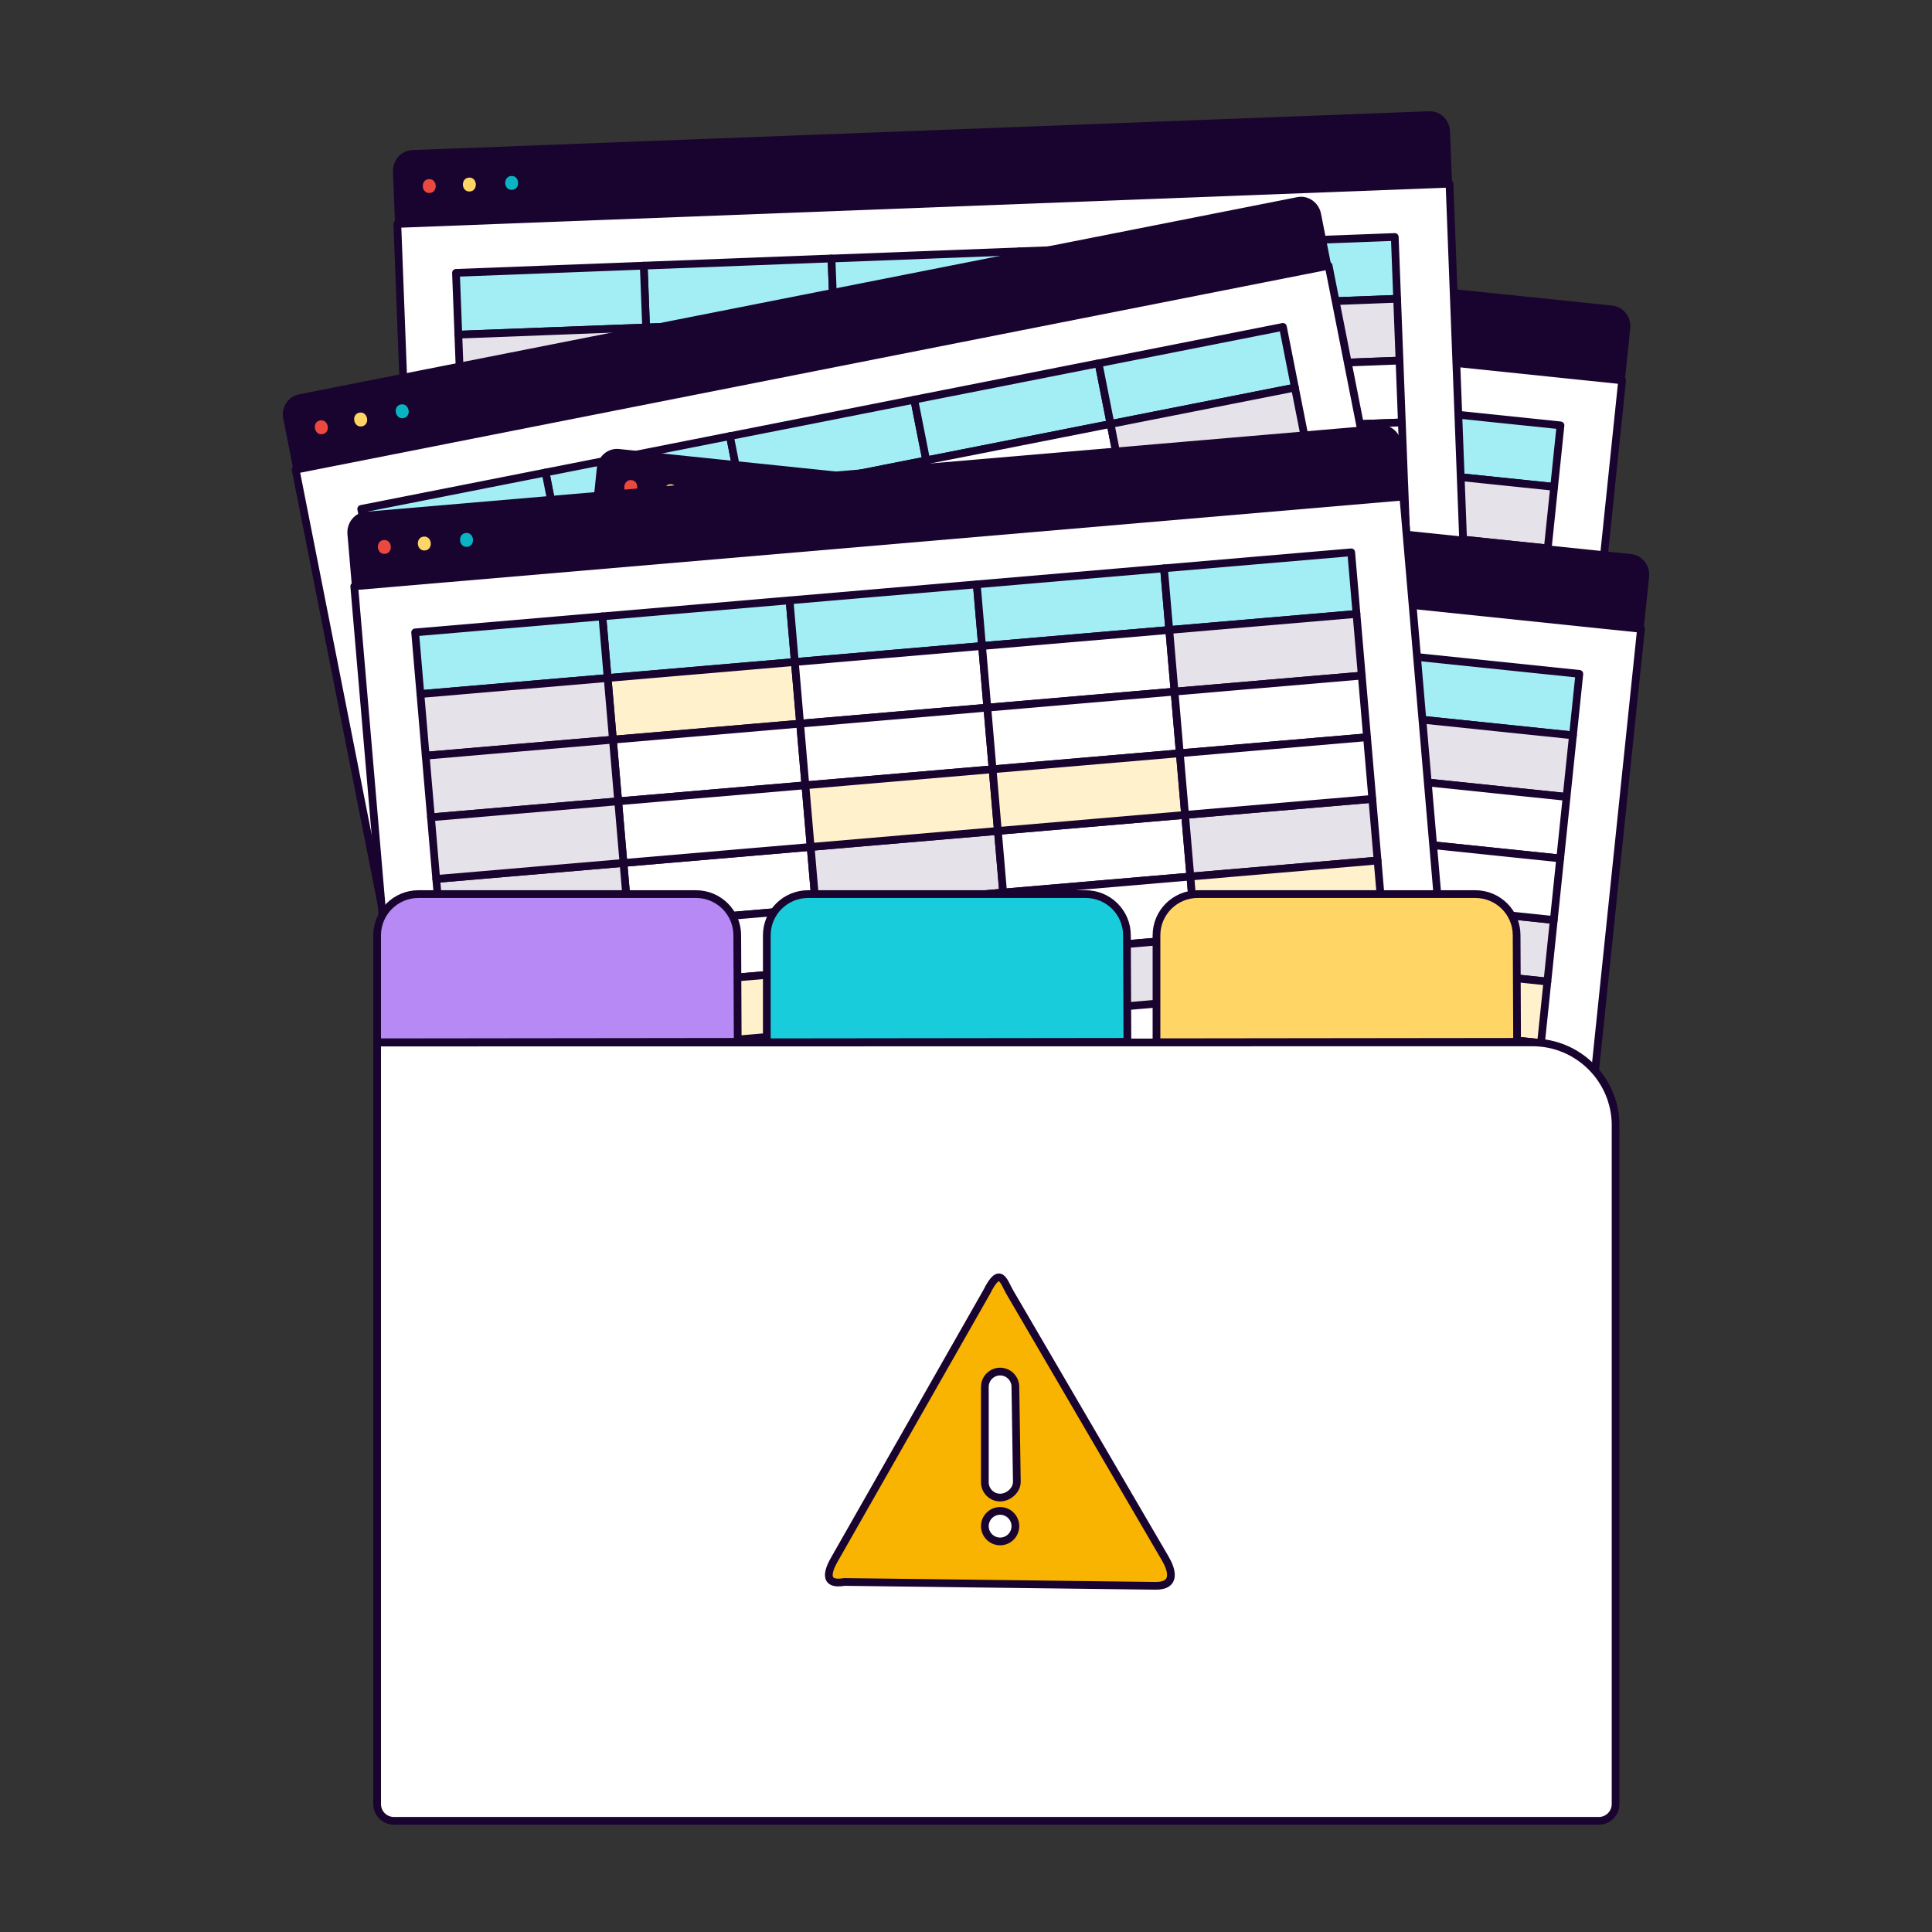 <?xml version="1.0" encoding="UTF-8"?>
<svg id="Layer_8" data-name="Layer 8" xmlns="http://www.w3.org/2000/svg" viewBox="0 0 500 500">
  <rect x="0" y="0" width="500" height="500" fill="#333333" stroke="none"/>
  <defs>
    <style>
      .cls-1 {
        fill: #eb483f;
      }

      .cls-2, .cls-3 {
        fill: #ffd666;
      }

      .cls-4 {
        fill: #19042f;
      }

      .cls-5 {
        fill: #0ab3c2;
      }

      .cls-6, .cls-3, .cls-7, .cls-8, .cls-9, .cls-10, .cls-11, .cls-12, .cls-13 {
        stroke: #19042f;
        stroke-width: 2px;
      }

      .cls-6, .cls-3, .cls-8, .cls-9, .cls-13 {
        stroke-miterlimit: 10;
      }

      .cls-6, .cls-10 {
        fill: #fff;
      }

      .cls-7 {
        fill: #a3eef5;
      }

      .cls-7, .cls-10, .cls-11, .cls-12 {
        stroke-linecap: round;
        stroke-linejoin: round;
      }

      .cls-8 {
        fill: #18ccdc;
      }

      .cls-9 {
        fill: #b689f5;
      }

      .cls-11 {
        fill: #fff1cc;
      }

      .cls-12 {
        fill: #e6e2e9;
      }

      .cls-13 {
        fill: #f8b400;
      }
    </style>
  </defs>
  <g>
    <g>
      <path class="cls-4" d="m420.49,98.5l-272.3-28.28,1.4-13.49c.31-2.97,2.87-5.14,5.73-4.84l261.97,27.2c2.85.3,4.92,2.95,4.61,5.92l-1.4,13.49h0Z"/>
      <g>
        <path class="cls-1" d="m158.16,63.53c2.22.23,2.59-3.36.37-3.59-2.22-.23-2.59,3.36-.37,3.59h0Z"/>
        <path class="cls-2" d="m168.49,64.6c2.22.23,2.59-3.36.37-3.59-2.22-.23-2.59,3.36-.37,3.59h0Z"/>
        <path class="cls-5" d="m179.39,65.73c2.22.23,2.59-3.36.37-3.59-2.22-.23-2.59,3.36-.37,3.59h0Z"/>
      </g>
    </g>
    <path class="cls-10" d="m140.9,83.98h272.49v127.72c0,5.97-4.85,10.82-10.82,10.82h-250.86c-5.97,0-10.82-4.85-10.82-10.82v-127.72h0Z" transform="translate(17.31 -27.81) rotate(5.93)"/>
    <g>
      <rect class="cls-7" x="209.43" y="92.45" width="48.63" height="16.01" transform="translate(11.63 -23.61) rotate(5.93)"/>
      <rect class="cls-7" x="161.06" y="87.43" width="48.63" height="16.01" transform="translate(10.85 -18.64) rotate(5.93)"/>
      <rect class="cls-7" x="257.79" y="97.47" width="48.63" height="16.01" transform="translate(12.4 -28.58) rotate(5.93)"/>
      <rect class="cls-7" x="306.16" y="102.49" width="48.63" height="16.01" transform="translate(13.18 -33.54) rotate(5.93)"/>
      <rect class="cls-7" x="354.53" y="107.52" width="48.63" height="16.01" transform="translate(13.96 -38.51) rotate(5.93)"/>
      <rect class="cls-11" x="207.77" y="108.37" width="48.63" height="16.01" transform="translate(13.26 -23.35) rotate(5.93)"/>
      <rect class="cls-12" x="159.41" y="103.35" width="48.63" height="16.01" transform="translate(12.49 -18.38) rotate(5.93)"/>
      <rect class="cls-10" x="256.14" y="113.4" width="48.63" height="16.01" transform="translate(14.04 -28.32) rotate(5.93)"/>
      <rect class="cls-10" x="304.51" y="118.42" width="48.63" height="16.01" transform="translate(14.82 -33.29) rotate(5.93)"/>
      <rect class="cls-12" x="352.88" y="123.44" width="48.63" height="16.01" transform="translate(15.6 -38.26) rotate(5.93)"/>
      <rect class="cls-10" x="206.12" y="124.3" width="48.63" height="16.01" transform="translate(14.9 -23.09) rotate(5.93)"/>
      <rect class="cls-12" x="157.75" y="119.28" width="48.63" height="16.01" transform="translate(14.12 -18.13) rotate(5.93)"/>
      <rect class="cls-10" x="254.49" y="129.32" width="48.63" height="16.01" transform="translate(15.68 -28.06) rotate(5.93)"/>
      <rect class="cls-10" x="302.85" y="134.35" width="48.63" height="16.01" transform="translate(16.45 -33.03) rotate(5.93)"/>
      <rect class="cls-10" x="351.22" y="139.37" width="48.63" height="16.01" transform="translate(17.23 -38) rotate(5.93)"/>
      <rect class="cls-10" x="202.81" y="156.15" width="48.63" height="16.01" transform="translate(18.17 -22.58) rotate(5.93)"/>
      <rect class="cls-12" x="154.44" y="151.13" width="48.63" height="16.01" transform="translate(17.39 -17.61) rotate(5.93)"/>
      <rect class="cls-12" x="251.18" y="161.17" width="48.63" height="16.01" transform="translate(18.95 -27.55) rotate(5.93)"/>
      <rect class="cls-10" x="299.55" y="166.2" width="48.63" height="16.01" transform="translate(19.73 -32.52) rotate(5.93)"/>
      <rect class="cls-12" x="347.91" y="171.22" width="48.63" height="16.01" transform="translate(20.5 -37.49) rotate(5.93)"/>
      <rect class="cls-10" x="201.16" y="172.08" width="48.63" height="16.01" transform="translate(19.81 -22.33) rotate(5.93)"/>
      <rect class="cls-12" x="152.79" y="167.06" width="48.63" height="16.01" transform="translate(19.03 -17.36) rotate(5.93)"/>
      <rect class="cls-10" x="249.53" y="177.1" width="48.63" height="16.01" transform="translate(20.58 -27.3) rotate(5.93)"/>
      <rect class="cls-10" x="297.89" y="182.12" width="48.63" height="16.01" transform="translate(21.36 -32.26) rotate(5.93)"/>
      <rect class="cls-11" x="346.26" y="187.15" width="48.63" height="16.01" transform="translate(22.14 -37.23) rotate(5.93)"/>
      <rect class="cls-11" x="199.5" y="188" width="48.63" height="16.01" transform="translate(21.44 -22.07) rotate(5.93)"/>
      <rect class="cls-12" x="151.14" y="182.98" width="48.63" height="16.01" transform="translate(20.67 -17.1) rotate(5.93)"/>
      <rect class="cls-10" x="247.87" y="193.03" width="48.63" height="16.01" transform="translate(22.22 -27.04) rotate(5.93)"/>
      <rect class="cls-12" x="296.24" y="198.05" width="48.63" height="16.01" transform="translate(23 -32.01) rotate(5.93)"/>
      <rect class="cls-10" x="344.61" y="203.07" width="48.63" height="16.01" transform="translate(23.78 -36.98) rotate(5.93)"/>
      <rect class="cls-10" x="204.47" y="140.23" width="48.63" height="16.01" transform="translate(16.53 -22.84) rotate(5.93)"/>
      <rect class="cls-12" x="156.1" y="135.2" width="48.63" height="16.01" transform="translate(15.76 -17.87) rotate(5.93)"/>
      <rect class="cls-11" x="252.83" y="145.25" width="48.63" height="16.01" transform="translate(17.31 -27.81) rotate(5.93)"/>
      <rect class="cls-11" x="301.2" y="150.27" width="48.63" height="16.01" transform="translate(18.09 -32.78) rotate(5.93)"/>
      <rect class="cls-10" x="349.57" y="155.29" width="48.63" height="16.01" transform="translate(18.87 -37.75) rotate(5.93)"/>
    </g>
  </g>
  <g>
    <g>
      <path class="cls-4" d="m375.8,47.54l-273.57,10.45-.52-13.55c-.11-2.98,2.12-5.49,4.98-5.6l263.18-10.05c2.87-.11,5.28,2.22,5.4,5.21l.52,13.55h0Z"/>
      <g>
        <path class="cls-1" d="m111.16,49.95c2.23-.09,2.09-3.69-.14-3.6-2.23.09-2.09,3.69.14,3.6h0Z"/>
        <path class="cls-2" d="m121.54,49.56c2.23-.09,2.09-3.69-.14-3.6-2.23.09-2.09,3.69.14,3.6h0Z"/>
        <path class="cls-5" d="m132.49,49.14c2.23-.09,2.09-3.69-.14-3.6-2.23.09-2.09,3.69.14,3.6h0Z"/>
      </g>
    </g>
    <path class="cls-10" d="m105.38,52.71h272.49v127.72c0,5.97-4.85,10.82-10.82,10.82H116.19c-5.97,0-10.82-4.85-10.82-10.82V52.71h0Z" transform="translate(-4.48 9.31) rotate(-2.19)"/>
    <g>
      <rect class="cls-7" x="166.88" y="67.83" width="48.63" height="16.01" transform="translate(-2.76 7.35) rotate(-2.19)"/>
      <rect class="cls-7" x="118.29" y="69.69" width="48.63" height="16.01" transform="translate(-2.86 5.5) rotate(-2.19)"/>
      <rect class="cls-7" x="215.48" y="65.98" width="48.63" height="16.01" transform="translate(-2.65 9.21) rotate(-2.19)"/>
      <rect class="cls-7" x="264.07" y="64.12" width="48.63" height="16.01" transform="translate(-2.54 11.06) rotate(-2.19)"/>
      <rect class="cls-7" x="312.66" y="62.27" width="48.63" height="16.01" transform="translate(-2.44 12.91) rotate(-2.19)"/>
      <rect class="cls-11" x="167.5" y="83.83" width="48.63" height="16.01" transform="translate(-3.37 7.39) rotate(-2.19)"/>
      <rect class="cls-12" x="118.9" y="85.69" width="48.63" height="16.01" transform="translate(-3.47 5.53) rotate(-2.19)"/>
      <rect class="cls-10" x="216.09" y="81.98" width="48.63" height="16.01" transform="translate(-3.26 9.24) rotate(-2.19)"/>
      <rect class="cls-10" x="264.68" y="80.12" width="48.63" height="16.01" transform="translate(-3.15 11.09) rotate(-2.19)"/>
      <rect class="cls-12" x="313.27" y="78.26" width="48.63" height="16.01" transform="translate(-3.05 12.95) rotate(-2.19)"/>
      <rect class="cls-10" x="168.11" y="99.83" width="48.63" height="16.01" transform="translate(-3.98 7.42) rotate(-2.19)"/>
      <rect class="cls-12" x="119.52" y="101.69" width="48.63" height="16.01" transform="translate(-4.08 5.57) rotate(-2.19)"/>
      <rect class="cls-10" x="216.7" y="97.98" width="48.63" height="16.01" transform="translate(-3.87 9.28) rotate(-2.19)"/>
      <rect class="cls-10" x="265.29" y="96.12" width="48.63" height="16.01" transform="translate(-3.76 11.13) rotate(-2.19)"/>
      <rect class="cls-10" x="313.88" y="94.26" width="48.63" height="16.01" transform="translate(-3.66 12.98) rotate(-2.19)"/>
      <rect class="cls-10" x="169.33" y="131.83" width="48.63" height="16.01" transform="translate(-5.2 7.49) rotate(-2.19)"/>
      <rect class="cls-12" x="120.74" y="133.69" width="48.63" height="16.01" transform="translate(-5.3 5.64) rotate(-2.19)"/>
      <rect class="cls-12" x="217.92" y="129.98" width="48.63" height="16.01" transform="translate(-5.09 9.35) rotate(-2.19)"/>
      <rect class="cls-10" x="266.51" y="128.12" width="48.63" height="16.01" transform="translate(-4.98 11.2) rotate(-2.19)"/>
      <rect class="cls-12" x="315.11" y="126.26" width="48.63" height="16.01" transform="translate(-4.88 13.05) rotate(-2.19)"/>
      <rect class="cls-10" x="169.94" y="147.83" width="48.63" height="16.01" transform="translate(-5.81 7.53) rotate(-2.19)"/>
      <rect class="cls-12" x="121.35" y="149.69" width="48.63" height="16.01" transform="translate(-5.91 5.67) rotate(-2.19)"/>
      <rect class="cls-10" x="218.53" y="145.98" width="48.63" height="16.01" transform="translate(-5.7 9.38) rotate(-2.19)"/>
      <rect class="cls-10" x="267.12" y="144.12" width="48.63" height="16.01" transform="translate(-5.59 11.23) rotate(-2.19)"/>
      <rect class="cls-11" x="315.72" y="142.26" width="48.63" height="16.01" transform="translate(-5.49 13.09) rotate(-2.19)"/>
      <rect class="cls-11" x="170.55" y="163.83" width="48.63" height="16.01" transform="translate(-6.42 7.56) rotate(-2.19)"/>
      <rect class="cls-12" x="121.96" y="165.69" width="48.63" height="16.01" transform="translate(-6.52 5.71) rotate(-2.19)"/>
      <rect class="cls-10" x="219.14" y="161.98" width="48.63" height="16.01" transform="translate(-6.31 9.42) rotate(-2.19)"/>
      <rect class="cls-12" x="267.74" y="160.12" width="48.63" height="16.01" transform="translate(-6.2 11.27) rotate(-2.19)"/>
      <rect class="cls-10" x="316.33" y="158.26" width="48.63" height="16.01" transform="translate(-6.1 13.12) rotate(-2.19)"/>
      <rect class="cls-10" x="168.72" y="115.83" width="48.63" height="16.01" transform="translate(-4.59 7.46) rotate(-2.19)"/>
      <rect class="cls-12" x="120.13" y="117.69" width="48.63" height="16.01" transform="translate(-4.69 5.6) rotate(-2.19)"/>
      <rect class="cls-11" x="217.31" y="113.98" width="48.63" height="16.01" transform="translate(-4.48 9.31) rotate(-2.19)"/>
      <rect class="cls-11" x="265.9" y="112.12" width="48.63" height="16.01" transform="translate(-4.37 11.16) rotate(-2.19)"/>
      <rect class="cls-10" x="314.49" y="110.26" width="48.63" height="16.01" transform="translate(-4.27 13.02) rotate(-2.19)"/>
    </g>
  </g>
  <g>
    <g>
      <path class="cls-4" d="m344.51,68.63L75.94,121.68l-2.63-13.31c-.58-2.93,1.23-5.76,4.05-6.31l258.38-51.04c2.81-.56,5.57,1.37,6.14,4.3l2.63,13.31h0Z"/>
      <g>
        <path class="cls-1" d="m83.51,112.35c2.19-.43,1.49-3.97-.7-3.54-2.19.43-1.49,3.97.7,3.54h0Z"/>
        <path class="cls-2" d="m93.69,110.34c2.19-.43,1.49-3.97-.7-3.54-2.19.43-1.49,3.97.7,3.54h0Z"/>
        <path class="cls-5" d="m104.44,108.21c2.19-.43,1.49-3.97-.7-3.54-2.19.43-1.49,3.97.7,3.54h0Z"/>
      </g>
    </g>
    <path class="cls-10" d="m87.37,93.84h272.49v127.72c0,5.97-4.85,10.82-10.82,10.82H98.18c-5.97,0-10.82-4.85-10.82-10.82v-127.72h0Z" transform="translate(-27.37 46.42) rotate(-11.17)"/>
    <g>
      <rect class="cls-7" x="142.29" y="117.41" width="48.63" height="16.01" transform="translate(-21.14 34.66) rotate(-11.17)"/>
      <rect class="cls-7" x="94.58" y="126.83" width="48.63" height="16.01" transform="translate(-23.88 25.6) rotate(-11.17)"/>
      <rect class="cls-7" x="189.99" y="107.99" width="48.63" height="16.01" transform="translate(-18.41 43.73) rotate(-11.17)"/>
      <rect class="cls-7" x="237.7" y="98.56" width="48.63" height="16.01" transform="translate(-15.68 52.79) rotate(-11.17)"/>
      <rect class="cls-7" x="285.4" y="89.14" width="48.63" height="16.01" transform="translate(-12.95 61.86) rotate(-11.17)"/>
      <rect class="cls-11" x="145.39" y="133.12" width="48.63" height="16.01" transform="translate(-24.13 35.56) rotate(-11.17)"/>
      <rect class="cls-12" x="97.68" y="142.54" width="48.63" height="16.01" transform="translate(-26.86 26.49) rotate(-11.17)"/>
      <rect class="cls-10" x="193.1" y="123.69" width="48.63" height="16.01" transform="translate(-21.4 44.63) rotate(-11.17)"/>
      <rect class="cls-10" x="240.8" y="114.27" width="48.63" height="16.01" transform="translate(-18.67 53.69) rotate(-11.17)"/>
      <rect class="cls-12" x="288.51" y="104.85" width="48.63" height="16.01" transform="translate(-15.94 62.76) rotate(-11.17)"/>
      <rect class="cls-10" x="148.49" y="148.82" width="48.63" height="16.01" transform="translate(-27.12 36.46) rotate(-11.17)"/>
      <rect class="cls-12" x="100.79" y="158.25" width="48.63" height="16.01" transform="translate(-29.85 27.39) rotate(-11.17)"/>
      <rect class="cls-10" x="196.2" y="139.4" width="48.63" height="16.01" transform="translate(-24.38 45.53) rotate(-11.17)"/>
      <rect class="cls-10" x="243.9" y="129.98" width="48.63" height="16.01" transform="translate(-21.65 54.59) rotate(-11.17)"/>
      <rect class="cls-10" x="291.61" y="120.56" width="48.63" height="16.01" transform="translate(-18.92 63.66) rotate(-11.17)"/>
      <rect class="cls-10" x="154.7" y="180.24" width="48.63" height="16.01" transform="translate(-33.09 38.26) rotate(-11.17)"/>
      <rect class="cls-12" x="106.99" y="189.66" width="48.63" height="16.01" transform="translate(-35.82 29.19) rotate(-11.17)"/>
      <rect class="cls-12" x="202.4" y="170.82" width="48.63" height="16.01" transform="translate(-30.35 47.32) rotate(-11.17)"/>
      <rect class="cls-10" x="250.11" y="161.39" width="48.63" height="16.01" transform="translate(-27.62 56.39) rotate(-11.17)"/>
      <rect class="cls-12" x="297.82" y="151.97" width="48.63" height="16.01" transform="translate(-24.89 65.45) rotate(-11.17)"/>
      <rect class="cls-10" x="157.8" y="195.95" width="48.63" height="16.01" transform="translate(-36.07 39.16) rotate(-11.17)"/>
      <rect class="cls-12" x="110.1" y="205.37" width="48.63" height="16.01" transform="translate(-38.8 30.09) rotate(-11.17)"/>
      <rect class="cls-10" x="205.51" y="186.53" width="48.63" height="16.01" transform="translate(-33.34 48.22) rotate(-11.17)"/>
      <rect class="cls-10" x="253.21" y="177.1" width="48.63" height="16.01" transform="translate(-30.61 57.29) rotate(-11.17)"/>
      <rect class="cls-11" x="300.92" y="167.68" width="48.63" height="16.01" transform="translate(-27.88 66.35) rotate(-11.17)"/>
      <rect class="cls-11" x="160.9" y="211.66" width="48.63" height="16.01" transform="translate(-39.06 40.06) rotate(-11.17)"/>
      <rect class="cls-12" x="113.2" y="221.08" width="48.63" height="16.01" transform="translate(-41.79 30.99) rotate(-11.17)"/>
      <rect class="cls-10" x="208.61" y="202.23" width="48.63" height="16.01" transform="translate(-36.33 49.12) rotate(-11.17)"/>
      <rect class="cls-12" x="256.32" y="192.81" width="48.63" height="16.01" transform="translate(-33.59 58.19) rotate(-11.17)"/>
      <rect class="cls-10" x="304.02" y="183.39" width="48.63" height="16.01" transform="translate(-30.86 67.25) rotate(-11.17)"/>
      <rect class="cls-10" x="151.6" y="164.53" width="48.63" height="16.01" transform="translate(-30.1 37.36) rotate(-11.17)"/>
      <rect class="cls-12" x="103.89" y="173.96" width="48.63" height="16.01" transform="translate(-32.83 28.29) rotate(-11.17)"/>
      <rect class="cls-11" x="199.3" y="155.11" width="48.63" height="16.01" transform="translate(-27.37 46.42) rotate(-11.17)"/>
      <rect class="cls-11" x="247.01" y="145.69" width="48.63" height="16.01" transform="translate(-24.64 55.49) rotate(-11.17)"/>
      <rect class="cls-10" x="294.71" y="136.26" width="48.63" height="16.01" transform="translate(-21.91 64.56) rotate(-11.17)"/>
    </g>
  </g>
  <g>
    <g>
      <path class="cls-4" d="m425.37,162.81l-272.3-28.28,1.4-13.49c.31-2.97,2.87-5.14,5.73-4.84l261.97,27.2c2.85.3,4.92,2.95,4.61,5.92l-1.4,13.49h0Z"/>
      <g>
        <path class="cls-1" d="m163.05,127.84c2.22.23,2.59-3.36.37-3.59-2.22-.23-2.59,3.36-.37,3.59h0Z"/>
        <path class="cls-2" d="m173.37,128.91c2.22.23,2.59-3.36.37-3.59-2.22-.23-2.59,3.36-.37,3.59h0Z"/>
        <path class="cls-5" d="m184.27,130.04c2.22.23,2.59-3.36.37-3.59-2.22-.23-2.59,3.36-.37,3.59h0Z"/>
      </g>
    </g>
    <path class="cls-10" d="m145.78,148.29h272.49v127.72c0,5.97-4.85,10.82-10.82,10.82h-250.86c-5.97,0-10.82-4.85-10.82-10.82v-127.72h0Z" transform="translate(23.98 -27.97) rotate(5.93)"/>
    <g>
      <rect class="cls-7" x="214.31" y="156.76" width="48.63" height="16.01" transform="translate(18.3 -23.77) rotate(5.93)"/>
      <rect class="cls-7" x="165.94" y="151.74" width="48.63" height="16.01" transform="translate(17.52 -18.8) rotate(5.93)"/>
      <rect class="cls-7" x="262.68" y="161.78" width="48.63" height="16.01" transform="translate(19.07 -28.74) rotate(5.93)"/>
      <rect class="cls-7" x="311.05" y="166.8" width="48.63" height="16.01" transform="translate(19.85 -33.7) rotate(5.93)"/>
      <rect class="cls-7" x="359.41" y="171.83" width="48.63" height="16.01" transform="translate(20.63 -38.67) rotate(5.93)"/>
      <rect class="cls-11" x="212.66" y="172.68" width="48.63" height="16.01" transform="translate(19.93 -23.51) rotate(5.93)"/>
      <rect class="cls-12" x="164.29" y="167.66" width="48.63" height="16.01" transform="translate(19.15 -18.54) rotate(5.93)"/>
      <rect class="cls-10" x="261.03" y="177.71" width="48.63" height="16.01" transform="translate(20.71 -28.48) rotate(5.93)"/>
      <rect class="cls-10" x="309.39" y="182.73" width="48.63" height="16.01" transform="translate(21.49 -33.45) rotate(5.93)"/>
      <rect class="cls-12" x="357.76" y="187.75" width="48.63" height="16.01" transform="translate(22.26 -38.42) rotate(5.93)"/>
      <rect class="cls-10" x="211" y="188.61" width="48.63" height="16.01" transform="translate(21.57 -23.25) rotate(5.93)"/>
      <rect class="cls-12" x="162.64" y="183.59" width="48.63" height="16.01" transform="translate(20.79 -18.29) rotate(5.93)"/>
      <rect class="cls-10" x="259.37" y="193.63" width="48.63" height="16.01" transform="translate(22.35 -28.22) rotate(5.93)"/>
      <rect class="cls-10" x="307.74" y="198.66" width="48.63" height="16.01" transform="translate(23.12 -33.19) rotate(5.93)"/>
      <rect class="cls-10" x="356.11" y="203.68" width="48.63" height="16.01" transform="translate(23.9 -38.16) rotate(5.93)"/>
      <rect class="cls-10" x="207.7" y="220.46" width="48.63" height="16.01" transform="translate(24.84 -22.74) rotate(5.93)"/>
      <rect class="cls-12" x="159.33" y="215.44" width="48.63" height="16.01" transform="translate(24.06 -17.77) rotate(5.93)"/>
      <rect class="cls-12" x="256.06" y="225.48" width="48.63" height="16.01" transform="translate(25.62 -27.71) rotate(5.93)"/>
      <rect class="cls-10" x="304.43" y="230.51" width="48.63" height="16.01" transform="translate(26.39 -32.68) rotate(5.93)"/>
      <rect class="cls-12" x="352.8" y="235.53" width="48.63" height="16.01" transform="translate(27.17 -37.65) rotate(5.93)"/>
      <rect class="cls-10" x="206.04" y="236.39" width="48.63" height="16.01" transform="translate(26.48 -22.49) rotate(5.93)"/>
      <rect class="cls-12" x="157.68" y="231.36" width="48.63" height="16.01" transform="translate(25.7 -17.52) rotate(5.93)"/>
      <rect class="cls-10" x="254.41" y="241.41" width="48.63" height="16.01" transform="translate(27.25 -27.46) rotate(5.93)"/>
      <rect class="cls-10" x="302.78" y="246.43" width="48.63" height="16.01" transform="translate(28.03 -32.42) rotate(5.93)"/>
      <rect class="cls-11" x="351.14" y="251.46" width="48.63" height="16.01" transform="translate(28.81 -37.39) rotate(5.93)"/>
      <rect class="cls-11" x="204.39" y="252.31" width="48.63" height="16.01" transform="translate(28.11 -22.23) rotate(5.93)"/>
      <rect class="cls-12" x="156.02" y="247.29" width="48.63" height="16.01" transform="translate(27.33 -17.26) rotate(5.93)"/>
      <rect class="cls-10" x="252.76" y="257.34" width="48.63" height="16.01" transform="translate(28.89 -27.2) rotate(5.93)"/>
      <rect class="cls-12" x="301.12" y="262.36" width="48.63" height="16.01" transform="translate(29.67 -32.17) rotate(5.93)"/>
      <rect class="cls-10" x="349.49" y="267.38" width="48.63" height="16.01" transform="translate(30.44 -37.14) rotate(5.93)"/>
      <rect class="cls-10" x="209.35" y="204.54" width="48.63" height="16.01" transform="translate(23.2 -23) rotate(5.93)"/>
      <rect class="cls-12" x="160.98" y="199.51" width="48.63" height="16.01" transform="translate(22.43 -18.03) rotate(5.93)"/>
      <rect class="cls-11" x="257.72" y="209.56" width="48.63" height="16.01" transform="translate(23.98 -27.97) rotate(5.93)"/>
      <rect class="cls-11" x="306.08" y="214.58" width="48.63" height="16.01" transform="translate(24.76 -32.94) rotate(5.93)"/>
      <rect class="cls-10" x="354.45" y="219.6" width="48.63" height="16.01" transform="translate(25.54 -37.91) rotate(5.93)"/>
    </g>
  </g>
  <g>
    <g>
      <path class="cls-4" d="m363.85,128.45l-272.77,23.34-1.16-13.52c-.25-2.98,1.86-5.59,4.71-5.83l262.42-22.45c2.86-.24,5.38,1.97,5.64,4.95l1.16,13.52h0Z"/>
      <g>
        <path class="cls-1" d="m99.63,143.34c2.22-.19,1.92-3.78-.31-3.59-2.22.19-1.92,3.78.31,3.59h0Z"/>
        <path class="cls-2" d="m109.97,142.46c2.22-.19,1.92-3.78-.31-3.59-2.22.19-1.92,3.78.31,3.59h0Z"/>
        <path class="cls-5" d="m120.89,141.52c2.22-.19,1.92-3.78-.31-3.59-2.22.19-1.92,3.78.31,3.59h0Z"/>
      </g>
    </g>
    <path class="cls-10" d="m97.09,139.87h272.49v127.72c0,5.97-4.85,10.82-10.82,10.82H107.91c-5.97,0-10.82-4.85-10.82-10.82v-127.72h0Z" transform="translate(-16.98 20.65) rotate(-4.89)"/>
    <g>
      <rect class="cls-7" x="156.48" y="157.42" width="48.63" height="16.01" transform="translate(-13.44 16.01) rotate(-4.89)"/>
      <rect class="cls-7" x="108.03" y="161.56" width="48.63" height="16.01" transform="translate(-13.97 11.9) rotate(-4.89)"/>
      <rect class="cls-7" x="204.93" y="153.27" width="48.63" height="16.01" transform="translate(-12.91 20.13) rotate(-4.89)"/>
      <rect class="cls-7" x="253.38" y="149.13" width="48.63" height="16.01" transform="translate(-12.38 24.24) rotate(-4.89)"/>
      <rect class="cls-7" x="301.83" y="144.98" width="48.63" height="16.01" transform="translate(-11.85 28.36) rotate(-4.89)"/>
      <rect class="cls-11" x="157.85" y="173.37" width="48.63" height="16.01" transform="translate(-14.8 16.19) rotate(-4.89)"/>
      <rect class="cls-12" x="109.4" y="177.52" width="48.63" height="16.01" transform="translate(-15.33 12.07) rotate(-4.89)"/>
      <rect class="cls-10" x="206.3" y="169.23" width="48.63" height="16.01" transform="translate(-14.27 20.3) rotate(-4.89)"/>
      <rect class="cls-10" x="254.75" y="165.08" width="48.63" height="16.01" transform="translate(-13.74 24.42) rotate(-4.89)"/>
      <rect class="cls-12" x="303.2" y="160.94" width="48.63" height="16.01" transform="translate(-13.21 28.53) rotate(-4.89)"/>
      <rect class="cls-10" x="159.21" y="189.33" width="48.63" height="16.01" transform="translate(-16.15 16.36) rotate(-4.89)"/>
      <rect class="cls-12" x="110.76" y="193.47" width="48.63" height="16.01" transform="translate(-16.68 12.25) rotate(-4.89)"/>
      <rect class="cls-10" x="207.66" y="185.18" width="48.63" height="16.01" transform="translate(-15.62 20.48) rotate(-4.89)"/>
      <rect class="cls-10" x="256.11" y="181.04" width="48.63" height="16.01" transform="translate(-15.09 24.59) rotate(-4.89)"/>
      <rect class="cls-10" x="304.56" y="176.89" width="48.63" height="16.01" transform="translate(-14.56 28.71) rotate(-4.89)"/>
      <rect class="cls-10" x="161.94" y="221.23" width="48.63" height="16.01" transform="translate(-18.86 16.71) rotate(-4.89)"/>
      <rect class="cls-12" x="113.49" y="225.38" width="48.63" height="16.01" transform="translate(-19.39 12.6) rotate(-4.89)"/>
      <rect class="cls-12" x="210.39" y="217.09" width="48.63" height="16.01" transform="translate(-18.33 20.83) rotate(-4.89)"/>
      <rect class="cls-10" x="258.84" y="212.94" width="48.63" height="16.01" transform="translate(-17.8 24.94) rotate(-4.89)"/>
      <rect class="cls-12" x="307.29" y="208.8" width="48.63" height="16.01" transform="translate(-17.27 29.06) rotate(-4.89)"/>
      <rect class="cls-10" x="163.31" y="237.19" width="48.63" height="16.01" transform="translate(-20.22 16.89) rotate(-4.89)"/>
      <rect class="cls-12" x="114.86" y="241.33" width="48.63" height="16.01" transform="translate(-20.75 12.77) rotate(-4.89)"/>
      <rect class="cls-10" x="211.76" y="233.04" width="48.63" height="16.01" transform="translate(-19.69 21) rotate(-4.89)"/>
      <rect class="cls-10" x="260.21" y="228.89" width="48.63" height="16.01" transform="translate(-19.16 25.12) rotate(-4.89)"/>
      <rect class="cls-11" x="308.66" y="224.75" width="48.63" height="16.01" transform="translate(-18.63 29.23) rotate(-4.89)"/>
      <rect class="cls-11" x="164.67" y="253.14" width="48.63" height="16.01" transform="translate(-21.57 17.06) rotate(-4.89)"/>
      <rect class="cls-12" x="116.22" y="257.28" width="48.63" height="16.01" transform="translate(-22.1 12.94) rotate(-4.89)"/>
      <rect class="cls-10" x="213.12" y="248.99" width="48.63" height="16.01" transform="translate(-21.04 21.17) rotate(-4.89)"/>
      <rect class="cls-12" x="261.57" y="244.85" width="48.63" height="16.01" transform="translate(-20.51 25.29) rotate(-4.89)"/>
      <rect class="cls-10" x="310.02" y="240.7" width="48.63" height="16.01" transform="translate(-19.98 29.4) rotate(-4.89)"/>
      <rect class="cls-10" x="160.58" y="205.28" width="48.63" height="16.01" transform="translate(-17.51 16.54) rotate(-4.89)"/>
      <rect class="cls-12" x="112.13" y="209.42" width="48.63" height="16.01" transform="translate(-18.04 12.42) rotate(-4.89)"/>
      <rect class="cls-11" x="209.03" y="201.13" width="48.63" height="16.01" transform="translate(-16.98 20.65) rotate(-4.89)"/>
      <rect class="cls-11" x="257.48" y="196.99" width="48.63" height="16.01" transform="translate(-16.45 24.77) rotate(-4.89)"/>
      <rect class="cls-10" x="305.93" y="192.84" width="48.63" height="16.01" transform="translate(-15.92 28.88) rotate(-4.89)"/>
    </g>
  </g>
  <g>
    <path class="cls-9" d="m190.8,242.07l.12,27.56-93.32.11v-27.68c0-5.91,4.8-10.67,10.7-10.67h71.8c5.91,0,10.7,4.76,10.7,10.67Z"/>
    <path class="cls-8" d="m291.65,242.07l.12,27.56-93.32.11v-27.68c0-5.91,4.8-10.67,10.7-10.67h71.8c5.91,0,10.7,4.76,10.7,10.67Z"/>
    <path class="cls-3" d="m392.5,242.07l.12,27.56-93.32.11v-27.68c0-5.91,4.8-10.67,10.7-10.67h71.8c5.91,0,10.7,4.76,10.7,10.67Z"/>
    <path class="cls-6" d="m418.11,291.27v175.62c0,2.4-1.94,4.34-4.34,4.34H101.94c-2.4,0-4.34-1.94-4.34-4.34v-197.08l299.01-.04c11.87,0,21.51,9.64,21.51,21.51Z"/>
  </g>
  <path class="cls-13" d="m301.59,403.37l-40.29-69.01c-1.55-2.66-2.47-6.98-5.94,0l-39.29,69.01c-1.56,2.68-3.45,7.04,2.47,6.04l80.58,1c5.55,0,4.03-4.36,2.47-7.04Zm-42.76-4.45c-2.18,0-3.95-1.77-3.95-3.95s1.77-3.95,3.95-3.95,3.95,1.77,3.95,3.95-1.77,3.95-3.95,3.95Zm4.33-15.42c0,2.17-2.16,4.07-4.33,4.07s-3.95-1.78-3.95-3.95v-24.71c0-2.17,1.78-3.95,3.95-3.95s3.95,1.78,3.95,3.95l.38,24.59Z"/>
</svg>